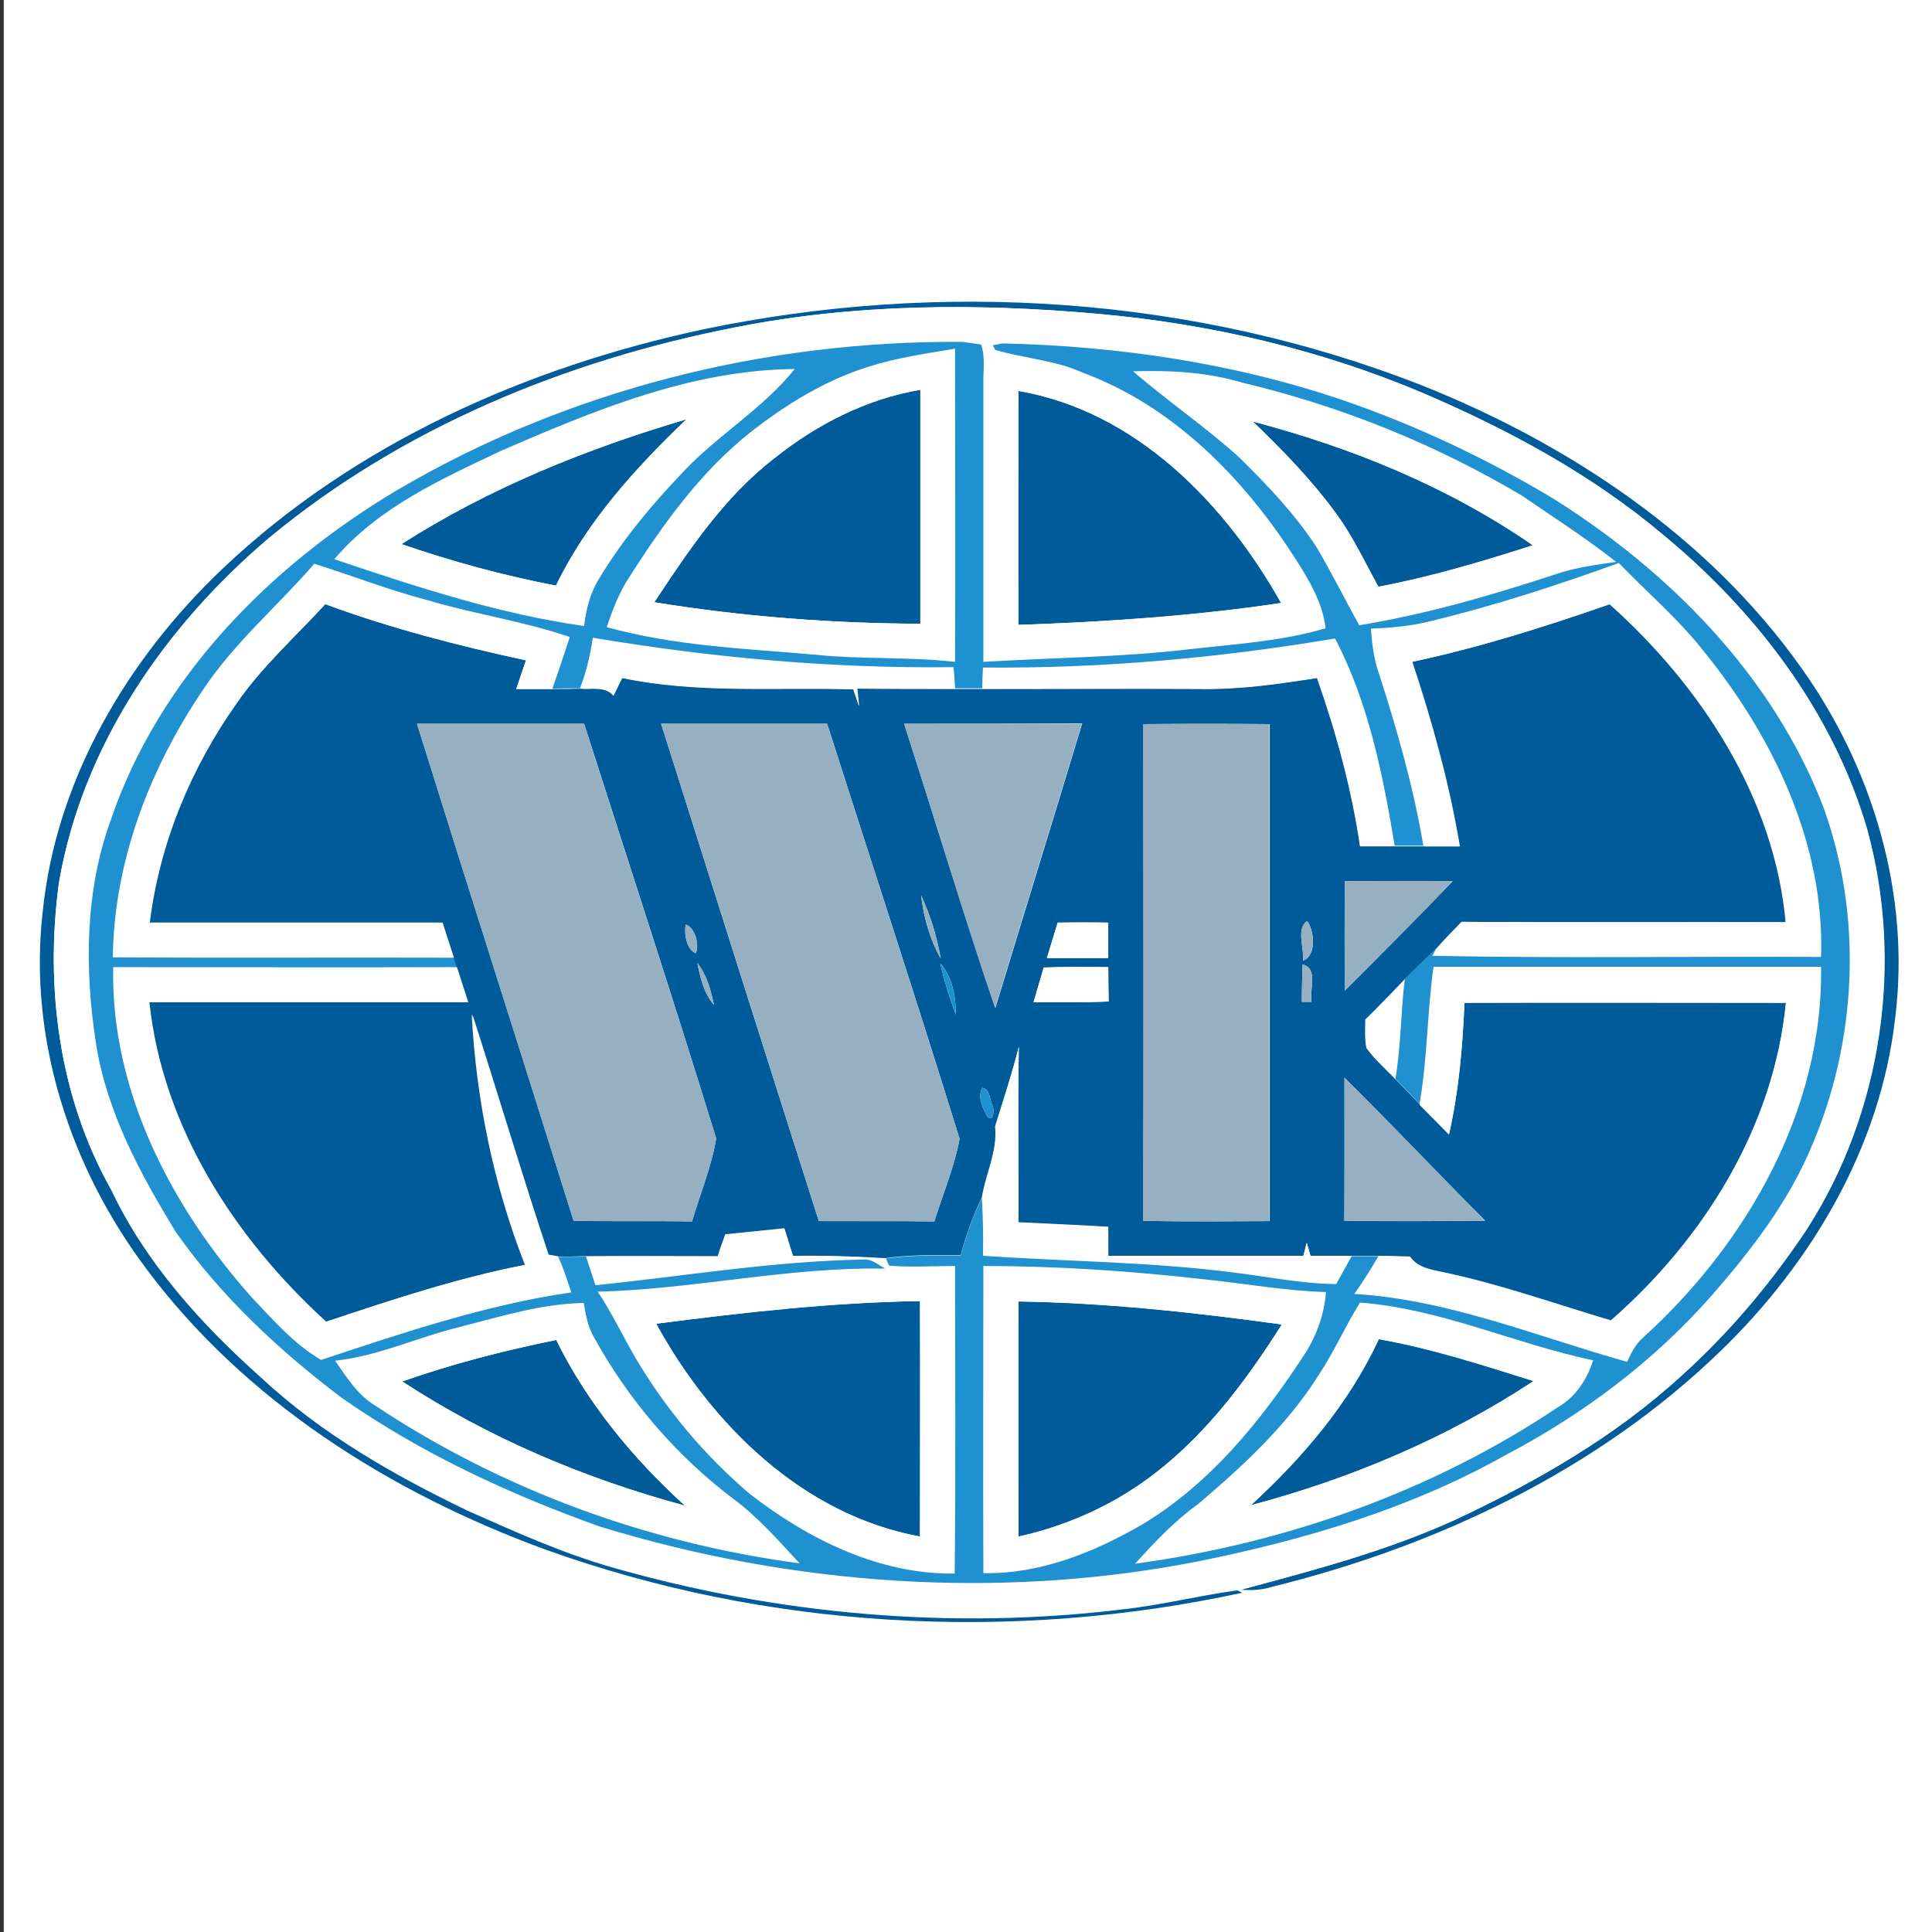<?xml version="1.0" encoding="utf-8"?>
<!-- Generator: Adobe Illustrator 21.0.2, SVG Export Plug-In . SVG Version: 6.00 Build 0)  -->
<svg version="1.1" id="Layer_1" xmlns="http://www.w3.org/2000/svg" xmlns:xlink="http://www.w3.org/1999/xlink" x="0px" y="0px"
	 viewBox="0 0 512 512" style="enable-background:new 0 0 512 512;" xml:space="preserve">
<rect x="0" y="0" width="512" height="512" fill="#333333" stroke="none"/>
<style type="text/css">
	.st0{fill:#FFFFFF;}
	.st1{fill:#005B9B;}
	.st2{fill:#1F91D0;}
	.st3{fill:#97B0C1;}
</style>
<g id="Layer_1_1_">
	<rect x="1" class="st0" width="512" height="512"/>
</g>
<g id="Layer_2">
	<g id="_x23_005b9bff">
		<path class="st1" d="M186.3,87.3c63-13.2,130.1-8.8,190.2,14.7c39.2,15.6,76.1,40.1,100.8,74.9c19.1,26.7,29.1,60.4,24.9,93.2
			c-3.9,33.8-22,64.5-46.2,87.9c-32.7,31.7-75.3,51.8-119.2,62.6c-2.6,0.8-5.3,0.9-8,0.7c19.3-5.2,38.8-10.3,57.1-18.7
			c21.3-10,42-21.8,59.4-37.8c12.8-11.5,24-24.8,33.5-39.1c19.9-31,25.7-70.6,15.9-106.1c-9.1-31-29.5-57.8-54.3-78.1
			c-18.9-15.9-40.8-27.7-63.5-37.4c-27.2-11.5-56.3-18.3-85.7-20.9c-32.2-2.9-64.9-2.7-96.6,3.6c-44.6,8.7-88.2,26.6-123.4,55.8
			C43.6,166,21.7,197.9,15.6,234c-3.7,27.6,0,56.8,13.9,81.2c9.2,19.4,23.8,35.5,39.7,49.7c16,14.8,35,25.8,54.6,35.2
			c12.6,5.5,25.2,11.3,38.5,15.1c43.7,12.5,90,16.6,135.2,11.1c10.1-1.1,20-3.5,30.1-5c0.4,0.2,1.2,0.6,1.6,0.8
			c-61,13.2-125.9,9.7-184.8-11.5c-40.9-15-79.6-39.3-105.8-74.6c-20-26.7-31.1-60.7-27.3-94.2c3.5-35.1,22.4-67.1,47.7-91.1
			C93.9,117.6,139.5,97.3,186.3,87.3z"/>
		<path class="st1" d="M205.4,121.3c11.2-8.9,24.3-15.6,38.5-18c0,20.6,0,41.3,0,62c-23.6-0.1-47.2-1.9-70.5-5.7
			C182.6,145.7,192,131.6,205.4,121.3z"/>
		<path class="st1" d="M269.9,103.6c31,5.3,54.8,29.7,69.6,56.2c-23.1,3.5-46.3,5-69.6,5.8C269.8,145,269.9,124.3,269.9,103.6z"/>
		<path class="st1" d="M106.4,144.2c23.2-14.9,49.1-25.3,75.6-33.1c-13.5,12.9-26.4,27.1-34.6,44.1
			C133.5,152.6,119.8,148.8,106.4,144.2z"/>
		<path class="st1" d="M332,111.7c26.2,6.9,51.8,17.3,74.2,32.8c-13.4,4.3-27,8.3-40.9,11c-3.7-6.6-6.9-13.6-11.5-19.8
			C347.4,127,339.8,119.2,332,111.7z"/>
		<path class="st1" d="M86.2,160.1c17.3,6.4,35.2,11,53.2,14.9c-0.9,2.5-1.7,5-2.6,7.6c3.3,0,6.5,0,9.8,0c2.4,0,4.8,0,7.3-0.1
			c2.9,0.3,6.6-0.7,8.7,1.9c0.8-1.6,1.5-3.1,2.3-4.7c20.2,4.2,40.9,2.4,61.3,3c0.5,1.5,1,3,1.5,4.5c-0.1-1.2-0.4-3.6-0.5-4.7
			c8.7,0.1,17.4,0.1,26.1,0.1c2.4,0,4.8,0,7.2,0c19.2,0,38.3-0.1,57.5,0c10.4,0.2,20.8-1.3,31-2.9c5.1,14.5,9.2,29.4,11.4,44.6
			c3.1,0,6.2,0,9.3,0c2.5,0,5,0,7.6,0c3.1,0,6.3,0,9.4,0c-2.8-16.6-7.3-32.9-12.6-48.9c17.8-3.8,35.2-9.3,52.4-15.3
			c24.3,21.7,43.7,51.3,46.7,84.3c-28.6,0-57.3,0.1-85.9-0.1c-2.2,2.3-4.5,4.6-6.6,7c-2.7,2.8-5.7,5.4-8.4,8.2
			c-3.5,3.6-6.9,7.2-10.5,10.7c0,2.5-0.2,5,0.3,7.5c2.2,3.1,5.1,5.6,7.7,8.3c2.2,2.2,4.3,4.4,6.4,6.6c2.6,2.7,5.2,5.3,7.8,7.9
			c2.6-11.5,3.6-23.2,4.1-34.9c28.4-0.1,56.8,0,85.2,0c-3.2,33-21.8,62.8-46.4,84.3c-14.5-4.3-28.8-9.4-43.6-12.6
			c-3.5-0.8-7.4-1.1-9.6-4.3c-2.8-0.1-5.5-0.2-8.3-0.2c-2.4,0-4.8,0-7.1,0c-3.7,0-7.3,0-11,0c-0.3-0.9-0.8-2.6-1-3.5
			c-0.2,0.9-0.7,2.6-0.9,3.5c-17.2,0-34.4,0-51.7,0c0-2.6,0-5.1,0-7.7c-7.9-0.5-15.9-0.8-23.8-1.2c0.1-15.5-0.2-31,0.1-46.5
			c-1.8,7.1-4.1,14-6.3,21.1c0.7,6.5-2.5,12.5-3.5,18.8c-2.3,4.9-4.2,10-5.6,15.3c-6.6,0-13.3-0.1-19.8,0.8H234
			c-8-0.5-15.9-0.7-23.9-0.6c-0.8-2.4-1.5-4.9-2.3-7.3c-5.2,0.5-10.4,1.1-15.6,1.6c-0.7,1.9-1.4,3.8-2,5.8c-11.6,0-23.3-0.1-34.9,0
			c-2.5,0-4.9,0.2-7.4,0.1c-0.7-0.1-2-0.4-2.7-0.5c-7-21.1-13.5-42.5-20.2-63.7c1.2,22.7,5.8,45.2,14.1,66.4
			c-18,3.5-35.4,9.3-52.8,15.1c-24.3-22-43.4-51.6-46.9-84.7c28.2,0,56.3,0,84.5,0c-1-3.1-2-6.2-3-9.3l-0.8-2.5c-1-3.1-2-6.2-3-9.3
			c-25.9,0-51.7,0-77.6,0c2.6-20.9,10.9-41,23.1-58.2C69.5,176.6,78.3,168.7,86.2,160.1 M110.5,191.8
			c13.7,43.9,27.8,87.8,41.5,131.7c10.5,0.2,21,0,31.4,0.2c2.1-7.3,5.1-14.4,6.4-22c-11.3-36.7-23.3-73.3-35-109.9
			C140,191.8,125.2,191.8,110.5,191.8 M175.2,191.8c13.9,44,27.8,87.9,41.8,131.8c10.2,0,20.4-0.1,30.6,0.1
			c2.3-7.3,5.3-14.4,6.7-21.9c-11.4-36.8-23.4-73.4-35.1-110C204.5,191.8,189.9,191.8,175.2,191.8 M239.6,191.8
			c8.1,25.1,15.7,50.4,24.2,75.3c7.6-25.1,15.4-50.2,23-75.4C271,191.8,255.3,191.8,239.6,191.8 M303,191.9c0,43.9,0.1,87.7,0,131.6
			c11.2,0.3,22.3,0.1,33.5,0.1c0-43.9,0-87.8,0-131.7C325.2,191.8,314.1,191.8,303,191.9 M356.4,233.5c0,9.7,0,19.3,0,29
			c9.6-9.6,19.2-19.2,28.6-29C375.4,233.5,365.9,233.5,356.4,233.5 M244.1,237.3c0.7,5.8,2.3,11.6,5.2,16.7
			C248.3,248.3,246.6,242.6,244.1,237.3 M181.7,245c-0.4,2.4,0.2,6.7,2.7,7.6C185.4,250.2,184.1,245.7,181.7,245 M280.3,244.5
			c-1,3.1-1.9,6.3-2.9,9.4c5.4,0,10.8,0,16.2,0c0-3.1,0-6.3,0-9.4C289.2,244.4,284.8,244.4,280.3,244.5 M345.3,254.6
			c3.8-1.4,2.9-8.3,1.1-10.5C343.4,246.1,345.7,251.3,345.3,254.6 M184.8,255.2c0.8,3.9,1.7,8,4.4,11.1
			C188.4,262.4,187.3,258.4,184.8,255.2 M249.2,255.3c1,4.7,2.5,9.2,4.1,13.6C253.3,264,252.4,259,249.2,255.3 M276.6,256.4
			c-0.9,3.1-1.8,6.1-2.7,9.2c6.6,0,13.3,0.1,19.9-0.2c-0.1-3-0.1-6.1-0.1-9.1C288,256.2,282.3,256.2,276.6,256.4 M345.2,255.6
			c-0.1,3.3-0.2,6.6-0.2,9.9c0.7,0,2,0,2.6,0C346.9,262.3,349.5,256.7,345.2,255.6 M356.3,285.6c0,12.6,0,25.3,0,37.9
			c12.4,0.2,24.8,0.1,37.3,0C381.1,311,368.9,298.1,356.3,285.6 M260.3,288.3c-1.3,2.4,0.1,5.3,1.3,7.5c1.7,2,2-1.9,1.4-2.8
			C262.3,291.5,262.3,288.4,260.3,288.3z"/>
		<path class="st1" d="M173.9,350.8c23.2-3,46.5-5.7,69.9-6c0.1,20.8,0,41.6,0,62.4C212.8,401.5,188.6,377.7,173.9,350.8z"/>
		<path class="st1" d="M269.9,407.2c0-20.8,0-41.5,0-62.3c23.4,0.3,46.7,2.9,69.8,6.1c-10,15.8-21.6,31.2-37.1,42
			C292.8,399.8,281.6,404.6,269.9,407.2z"/>
		<path class="st1" d="M106.6,366.1c13.3-4.7,27-8.2,40.8-11c8.3,16.8,20.3,31.3,34.1,43.9C155.1,391.9,129.6,381.1,106.6,366.1z"/>
		<path class="st1" d="M365.4,354.9c14,2.4,27.5,6.8,41,11.1c-22.9,15.1-48.5,25.9-74.9,32.9C345.2,386.3,357.5,372,365.4,354.9z"/>
	</g>
	<g id="_x23_ffffffff">
		<path class="st0" d="M194.7,86.8c31.8-6.4,64.5-6.5,96.6-3.6c29.4,2.7,58.5,9.4,85.7,20.9c22.6,9.7,44.6,21.5,63.5,37.4
			c24.8,20.4,45.2,47.1,54.3,78.1c9.8,35.5,4,75.1-15.9,106.1c-9.5,14.3-20.7,27.6-33.5,39.1c-17.5,15.9-38.1,27.8-59.4,37.8
			c-18.3,8.4-37.7,13.5-57.1,18.7l-1.3,0.2c-10.1,1.4-20,3.9-30.1,5c-45.2,5.5-91.5,1.4-135.2-11.1c-13.3-3.8-25.9-9.5-38.5-15.1
			c-19.5-9.4-38.6-20.3-54.6-35.2c-15.9-14.2-30.5-30.3-39.7-49.7c-13.8-24.5-17.6-53.6-13.9-81.2c6.1-36.2,27.9-68.1,55.7-91.4
			C106.5,113.4,150.1,95.6,194.7,86.8 M105.4,129.8c-33.7,19.9-63.2,49.7-76,87.4c-6.9,18.9-6.9,39.4-4,59.1
			c2.8,18.2,11.6,34.7,21.2,50.2c12,17,27.4,31.4,43.9,43.9c20.9,14.6,44.3,25.5,68.3,34.1c51.1,15.8,106.1,19.6,158.6,9.3
			c28.3-5.6,56.3-14,81.6-28.2c20.6-10.8,39.5-25,54.9-42.6c10.2-11.7,19.8-24.2,25.9-38.5c12.4-28.4,14.1-61.7,3.3-90.9
			c-13.2-34.5-40.3-61.9-71.2-81.3c-17.6-10.6-36.2-19.5-55.6-26.1c-29.2-10-60-14.5-90.8-15.2c-0.6,0.1-1.8,0.3-2.4,0.5
			c0.1,0.3,0.4,0.9,0.6,1.2c7.6,2.4,15.7,2.7,23.1,6c23.9,8.8,42.6,27.9,56.2,48.9c3.7,5.8,7.5,11.9,8.3,18.9
			c-11.9,3.5-24.3,4.2-36.5,5.6c-18,2.1-36.2,2.2-54.2,3.3c0-24.4,0-48.8,0-73.2c-0.1-3.6,0.5-7.4-0.6-10.9
			c-1.2-0.2-3.6-0.5-4.8-0.7C203,90.2,150.5,103.4,105.4,129.8 M269.9,103.6c0,20.7-0.1,41.3,0,62c23.3-0.8,46.5-2.4,69.6-5.8
			C324.6,133.3,300.9,108.9,269.9,103.6z"/>
		<path class="st0" d="M230.1,97.2c7.5-2.4,15.3-3.6,23-4.8c0,27.7,0,55.3,0,83c-12.3-1.4-24.7-0.6-37-1.9
			c-18.5-1.6-37.4-2.3-55.3-7.3c1.5-4.5,3.2-9,5.8-13c9-14.1,18.9-28,32.1-38.5C208.2,107.3,218.6,100.8,230.1,97.2 M205.4,121.3
			c-13.4,10.2-22.8,24.4-32,38.3c23.3,3.8,46.9,5.6,70.5,5.7c0-20.6,0-41.3,0-62C229.7,105.7,216.5,112.4,205.4,121.3z"/>
		<path class="st0" d="M132.7,119.5c24.7-10.7,50.5-21.5,77.9-21.6c-8.5,10.5-20.4,17.4-29.6,27.3c-8.2,8.7-16,17.9-22.2,28.2
			c-2.4,3.8-3.4,8.2-4,12.6c-22.7-3.3-44.5-10.5-66.2-17.7C100.2,134.5,116.9,127,132.7,119.5 M106.4,144.2
			c13.4,4.6,27.1,8.3,40.9,11c8.2-17,21.1-31.2,34.6-44.1C155.6,118.9,129.7,129.3,106.4,144.2z"/>
		<path class="st0" d="M300.3,98.4c9.7-0.4,19.6,0.2,28.9,3c26,6.2,51.2,16.2,74.2,30c8.4,5.7,17,11.2,24.9,17.5
			c-5.4,0.8-10.9,1.6-16.1,3.3c-17,5.6-34.3,10.6-52,13.5c-3.8-6.9-7.3-13.9-11.3-20.7c-5.7-8.7-12.9-16.3-20.3-23.6
			C319.7,113.2,309.5,106.4,300.3,98.4 M332,111.7c7.8,7.5,15.4,15.3,21.8,24c4.6,6.1,7.8,13.1,11.5,19.8c13.9-2.6,27.5-6.6,40.9-11
			C383.8,129,358.2,118.6,332,111.7z"/>
		<path class="st0" d="M83.3,149.4c10.2,3.2,20.1,7.1,30.4,9.8c12.4,3.7,25.3,5.5,37.5,9.7c-1.5,4.6-3,9.1-4.6,13.7
			c-3.3,0-6.5,0-9.8,0c0.9-2.5,1.7-5.1,2.6-7.6c-18-3.9-35.9-8.5-53.2-14.9c-7.9,8.6-16.7,16.5-23.4,26.2
			c-12.2,17.2-20.5,37.2-23.1,58.2c25.9,0,51.7,0,77.6,0c1,3.1,2,6.2,3,9.3c-30.1-0.1-60.2,0.1-90.3-0.1
			c0.2-25.3,9.6-49.8,23.7-70.6C61.9,170.5,73.5,160.6,83.3,149.4z"/>
		<path class="st0" d="M379.4,164.7c16.9-4.1,33.4-9.5,49.8-15.4c7.5,7.8,15.9,14.9,22.6,23.5c18.4,22.8,32,51.1,31,80.9
			c-34.3-0.2-68.7,0.4-103-0.3l1.1-2.1c2.2-2.4,4.4-4.7,6.6-7c28.6,0.2,57.3,0,85.9,0.1c-3.1-33.1-22.4-62.6-46.7-84.3
			c-17.2,6-34.6,11.5-52.4,15.3c5.3,16,9.8,32.2,12.6,48.9c-3.1,0-6.3,0-9.4,0c-2.7-15.4-7-30.5-11.7-45.4c-1.4-3.9-1.9-8-2.2-12.1
			C368.8,166.5,374.2,166,379.4,164.7z"/>
		<path class="st0" d="M153.8,182.5c1.7-4.3,2.7-8.8,3.4-13.4c31.6,5.3,63.6,8.3,95.6,7.8c0.2,1.9,0.3,3.7,0.4,5.6
			c-8.7,0-17.4,0-26.1-0.1c0.1,1.2,0.4,3.6,0.5,4.7c-0.5-1.5-1-3-1.5-4.5c-20.5-0.6-41.2,1.2-61.3-3c-0.8,1.6-1.6,3.1-2.3,4.7
			C160.4,181.7,156.8,182.7,153.8,182.5z"/>
		<path class="st0" d="M260.7,177c31.3,0.3,62.5-2.5,93.3-7.7c8.8,17,12.7,36.1,15.8,54.9c-3.1,0-6.2,0-9.3,0
			c-2.3-15.2-6.3-30.1-11.4-44.6c-10.3,1.6-20.6,3.1-31,2.9c-19.2-0.1-38.3,0.1-57.5,0C260.6,180.7,260.6,178.9,260.7,177z"/>
		<path class="st0" d="M280.3,244.5c4.4,0,8.9,0,13.4,0c0,3.1,0,6.3,0,9.4c-5.4,0-10.8,0-16.2,0
			C278.4,250.7,279.4,247.6,280.3,244.5z"/>
		<path class="st0" d="M30.1,256.3c30.3,0,60.6,0,91,0c1,3.1,2,6.2,3,9.3c-28.2,0-56.3,0-84.5,0c3.5,33.1,22.7,62.7,46.9,84.7
			c17.3-5.8,34.8-11.6,52.8-15.1c-8.4-21.2-12.9-43.7-14.1-66.4c6.8,21.2,13.2,42.6,20.2,63.7c0.7,0.1,2.1,0.4,2.7,0.5
			c1.5,3,2.4,6.2,3.5,9.4c-22.7,3.3-44.5,10.7-66.3,17.9c-7.2-4.2-12.7-10.6-18.4-16.6C45.5,319.9,29.4,289,30.1,256.3z"/>
		<path class="st0" d="M276.6,256.4c5.7-0.2,11.4-0.1,17.1-0.1c0,3,0.1,6.1,0.1,9.1c-6.6,0.3-13.3,0.2-19.9,0.2
			C274.8,262.5,275.7,259.5,276.6,256.4z"/>
		<path class="st0" d="M380,256.3c34.2,0,68.5,0,102.7,0c0.6,37.9-19.7,73.4-47.2,98.3c-2,1.7-3.1,4.1-4.2,6.4
			c-23.9-6.7-47.3-16.5-72.3-18c2.2-3.3,4.4-6.6,6.4-10c2.7,0,5.5,0.1,8.3,0.2c2.2,3.2,6.2,3.4,9.6,4.3c14.8,3.1,29.1,8.2,43.6,12.6
			c24.6-21.5,43.2-51.3,46.4-84.3c-28.4,0-56.8-0.1-85.2,0c-0.5,11.7-1.5,23.5-4.1,34.9c-2.6-2.6-5.2-5.3-7.8-7.9
			C378.4,280.6,378.3,268.4,380,256.3z"/>
		<path class="st0" d="M361.9,270.2c3.6-3.5,7-7.1,10.5-10.7c-1.2,8.8-1,17.7-2.5,26.5c-2.6-2.7-5.5-5.2-7.7-8.3
			C361.7,275.2,361.9,272.7,361.9,270.2z"/>
		<path class="st0" d="M270,277.5c-0.3,15.5-0.1,31-0.1,46.5c7.9,0.4,15.9,0.8,23.8,1.2c0,2.6,0,5.1,0,7.7c17.2,0,34.4,0,51.7,0
			c0.2-0.9,0.7-2.6,0.9-3.5c0.3,0.9,0.8,2.6,1,3.5c3.7,0,7.3,0,11,0c-1.4,2.5-2.7,4.9-4.1,7.4c-9.2-0.1-18.3-2.1-27.4-3.1
			c-22-2.8-44.2-2.9-66.2-4.4c0.1-5.1,0-10.2-0.3-15.4c1-6.3,4.2-12.3,3.5-18.8C265.9,291.6,268.2,284.6,270,277.5z"/>
		<path class="st0" d="M192.3,327.2c5.2-0.5,10.4-1.1,15.6-1.6c0.8,2.4,1.5,4.9,2.3,7.3c8-0.1,15.9,0.1,23.9,0.6h0.8
			c0.2,0.5,0.6,1.4,0.8,1.9c5.8,0.5,11.7,0.1,17.5,0.1c-0.1,27.2,0.2,54.3-0.1,81.5c-20,0.3-38.8-9.1-54.3-21.1
			c-12-10.2-22.2-22.3-30.2-35.9c-3.4-5.9-6.3-12.1-10.1-17.7c25.5-0.6,50.6-6.6,76.2-6.1c-1.9-1-3.6-2.7-5.9-2.4
			c-23.8,0.4-47.3,4.4-70.9,6.8c-0.8-2.5-1.7-5.1-2.5-7.6c11.6-0.1,23.3,0,34.9,0C190.9,331,191.6,329.1,192.3,327.2 M173.9,350.8
			c14.7,26.8,38.9,50.7,69.9,56.4c0-20.8,0.1-41.6,0-62.4C220.4,345.2,197.1,347.8,173.9,350.8z"/>
		<path class="st0" d="M260.6,416.9c-0.1-27.2,0-54.3,0-81.4c19.5,0,38.9,1.2,58.2,3.5c10.8,1.1,21.6,3.1,32.6,3.4
			c-0.4,6.4-2.8,12.4-6.4,17.6c-11.3,17.1-24.6,33.4-42.3,44C290,411.4,275.6,417.2,260.6,416.9 M269.9,407.2
			c11.7-2.5,22.9-7.3,32.7-14.2c15.5-10.8,27.1-26.2,37.1-42c-23.2-3.2-46.4-5.7-69.8-6.1C269.8,365.6,269.9,386.4,269.9,407.2z"/>
		<path class="st0" d="M121.7,351.7c10.9-2.8,21.8-6.1,33.1-6.4c0.6,3,1,6,2.5,8.7c9,16.8,21.7,31.6,37,43.1
			c6.6,4.9,12.1,11.2,17.7,17.2c-39.9-5.3-78.8-19.4-112.3-41.7c-4.8-2.8-7.7-7.5-10.8-12C100.2,359.3,110.7,354.3,121.7,351.7
			 M106.6,366.1c22.9,15,48.5,25.8,74.9,32.9c-13.8-12.5-25.8-27.1-34.1-43.9C133.7,357.9,120,361.4,106.6,366.1z"/>
		<path class="st0" d="M349.4,364.5c4.1-6.1,7.1-13,11-19.3c21.4,1.6,41.1,10.9,61.8,15.3c-1.6,5.1-4.6,9.7-9.3,12.4
			c-33.4,22.4-72.3,36.1-112.1,41.5c5.1-5.7,10.4-11.3,16.7-15.8C329.4,388.5,341,377.7,349.4,364.5 M365.4,354.9
			c-7.9,17-20.2,31.4-33.9,44c26.4-7,52-17.8,74.9-32.9C392.9,361.8,379.4,357.4,365.4,354.9z"/>
	</g>
	<g id="_x23_0192d9ff">
		<path class="st2" d="M105.4,129.8c45.1-26.5,97.6-39.6,149.8-39.2c1.2,0.2,3.6,0.5,4.8,0.7c1.2,3.5,0.5,7.2,0.6,10.9
			c0,24.4,0,48.8,0,73.2c18.1-1.1,36.2-1.2,54.2-3.3c12.2-1.4,24.7-2.1,36.5-5.6c-0.8-7-4.6-13.1-8.3-18.9
			c-13.6-21.1-32.3-40.1-56.2-48.9c-7.3-3.3-15.5-3.7-23.1-6c-0.1-0.3-0.4-0.9-0.6-1.2c0.6-0.1,1.8-0.3,2.4-0.5
			c30.8,0.7,61.6,5.2,90.8,15.2c19.4,6.7,38,15.5,55.6,26.1c30.8,19.4,57.9,46.9,71.2,81.3c10.7,29.2,9.1,62.5-3.3,90.9
			c-6.1,14.3-15.7,26.8-25.9,38.5c-15.4,17.6-34.3,31.8-54.9,42.6c-25.2,14.2-53.3,22.5-81.6,28.2c-52.5,10.3-107.5,6.4-158.6-9.3
			c-24-8.6-47.3-19.4-68.3-34.1c-16.5-12.5-32-26.9-43.9-43.9c-9.5-15.5-18.4-32-21.2-50.2c-3-19.6-2.9-40.2,4-59.1
			C42.2,179.6,71.7,149.8,105.4,129.8 M230.1,97.2c-11.5,3.6-22,10.1-31.4,17.5c-13.2,10.5-23.1,24.4-32.1,38.5
			c-2.6,4-4.3,8.5-5.8,13c18,5,36.8,5.7,55.3,7.3c12.3,1.3,24.7,0.5,37,1.9c0.1-27.7,0-55.3,0-83C245.4,93.7,237.6,94.8,230.1,97.2
			 M132.7,119.5c-15.8,7.5-32.5,15-44.1,28.7c21.7,7.3,43.5,14.5,66.2,17.7c0.5-4.4,1.6-8.8,4-12.6c6.2-10.3,13.9-19.5,22.2-28.2
			c9.2-9.8,21.1-16.7,29.6-27.3C183.2,98,157.4,108.8,132.7,119.5 M300.3,98.4c9.2,8,19.3,14.8,28.3,23c7.4,7.3,14.6,14.9,20.3,23.6
			c4,6.8,7.5,13.8,11.3,20.7c17.7-2.9,35-7.9,52-13.5c5.2-1.8,10.7-2.5,16.1-3.3c-8-6.3-16.6-11.8-24.9-17.5
			c-23-13.7-48.1-23.8-74.2-30C319.9,98.6,310.1,98.1,300.3,98.4 M83.3,149.4c-9.8,11.3-21.4,21.1-29.7,33.7
			c-14,20.8-23.4,45.3-23.7,70.6c30.1,0.2,60.2,0,90.3,0.1l0.8,2.5c-30.3,0.1-60.6,0-91,0c-0.7,32.7,15.4,63.6,36.7,87.5
			c5.7,6,11.2,12.4,18.4,16.6c21.7-7.2,43.6-14.6,66.3-17.9c-1.1-3.2-2-6.4-3.5-9.4c2.5,0,4.9-0.1,7.4-0.1c0.8,2.5,1.7,5.1,2.5,7.6
			c23.6-2.4,47.1-6.4,70.9-6.8c2.3-0.3,4,1.4,5.9,2.4c-25.6-0.5-50.7,5.5-76.2,6.1c3.8,5.7,6.7,11.9,10.1,17.7
			c8,13.5,18.2,25.7,30.2,35.9c15.5,12,34.3,21.4,54.3,21.1c0.3-27.2,0.1-54.3,0.1-81.5c-5.8,0-11.7,0.4-17.5-0.1
			c-0.2-0.5-0.6-1.4-0.8-1.9c6.6-0.9,13.2-0.8,19.8-0.8c1.4-5.3,3.3-10.4,5.6-15.3c0.3,5.1,0.4,10.2,0.3,15.4
			c22.1,1.5,44.3,1.6,66.2,4.4c9.1,1.1,18.2,3,27.4,3.1c1.4-2.5,2.7-4.9,4.1-7.4c2.4,0,4.7,0,7.1,0c-2,3.4-4.1,6.8-6.4,10
			c25,1.5,48.4,11.3,72.3,18c1.1-2.3,2.2-4.7,4.2-6.4c27.5-24.9,47.8-60.4,47.2-98.3c-34.2,0-68.5,0-102.7,0
			c-1.7,12.1-1.6,24.3-3.7,36.3c-2.1-2.2-4.3-4.4-6.4-6.6c1.5-8.8,1.4-17.7,2.5-26.5c2.7-2.8,5.6-5.5,8.4-8.2l-1.1,2.1
			c34.3,0.7,68.7,0.1,103,0.3c1-29.8-12.6-58.2-31-80.9c-6.7-8.6-15.1-15.7-22.6-23.5c-16.3,5.9-32.9,11.3-49.8,15.4
			c-5.2,1.3-10.5,1.8-15.9,2c0.3,4.1,0.8,8.2,2.2,12.1c4.8,14.9,9.1,30,11.7,45.4c-2.5,0-5.1,0-7.6,0c-3.1-18.7-6.9-37.9-15.8-54.9
			c-30.8,5.2-62.1,8-93.3,7.7c-0.1,1.8-0.2,3.7-0.2,5.5c-2.4,0-4.8,0-7.2,0c-0.1-1.9-0.2-3.7-0.4-5.6c-32,0.4-64-2.5-95.6-7.8
			c-0.7,4.6-1.7,9.1-3.4,13.4c-2.4,0-4.8,0-7.3,0.1c1.6-4.6,3.1-9.1,4.6-13.7c-12.3-4.2-25.1-6-37.5-9.7
			C103.4,156.5,93.5,152.6,83.3,149.4 M260.6,416.9c15,0.3,29.3-5.5,42.1-12.9c17.7-10.6,31.1-27,42.3-44c3.6-5.2,5.9-11.2,6.4-17.6
			c-10.9-0.3-21.7-2.3-32.6-3.4c-19.3-2.2-38.8-3.5-58.2-3.5C260.6,362.6,260.5,389.7,260.6,416.9 M121.7,351.7
			c-11.1,2.7-21.5,7.7-32.9,8.9c3.1,4.4,6,9.2,10.8,12c33.6,22.3,72.4,36.4,112.3,41.7c-5.6-6-11-12.3-17.7-17.2
			c-15.2-11.5-27.9-26.4-37-43.1c-1.5-2.7-2-5.8-2.5-8.7C143.5,345.5,132.6,348.9,121.7,351.7 M349.4,364.5
			c-8.4,13.3-20,24-31.9,34.1c-6.3,4.5-11.5,10.1-16.7,15.8c39.8-5.4,78.7-19.1,112.1-41.5c4.7-2.7,7.7-7.4,9.3-12.4
			c-20.8-4.4-40.5-13.7-61.8-15.3C356.5,351.5,353.5,358.3,349.4,364.5z"/>
		<path class="st2" d="M249.2,255.3c3.2,3.8,4.1,8.8,4.1,13.6C251.7,264.4,250.2,259.9,249.2,255.3z"/>
		<path class="st2" d="M260.3,288.3c2,0.1,2,3.3,2.7,4.7c0.6,0.9,0.3,4.8-1.4,2.8C260.4,293.6,259,290.6,260.3,288.3z"/>
	</g>
	<g id="_x23_96afc0ff">
		<path class="st3" d="M110.5,191.8c14.8,0,29.5,0,44.3,0c11.6,36.6,23.7,73.2,35,109.9c-1.2,7.5-4.2,14.7-6.4,22
			c-10.5-0.2-21,0.1-31.4-0.2C138.2,279.6,124.2,235.8,110.5,191.8z"/>
		<path class="st3" d="M175.2,191.8c14.7,0,29.3,0,44,0c11.7,36.7,23.7,73.3,35.1,110c-1.4,7.5-4.4,14.6-6.7,21.9
			c-10.2-0.1-20.4,0-30.6-0.1C203,279.7,189.2,235.8,175.2,191.8z"/>
		<path class="st3" d="M239.6,191.8c15.7,0,31.4,0,47.1,0c-7.6,25.1-15.4,50.2-23,75.4C255.2,242.2,247.7,216.9,239.6,191.8z"/>
		<path class="st3" d="M303,191.9c11.1-0.1,22.3-0.1,33.4,0c0,43.9,0,87.8,0,131.7c-11.2,0.1-22.3,0.2-33.5-0.1
			C303.1,279.6,303,235.7,303,191.9z"/>
		<path class="st3" d="M356.4,233.5c9.5,0,19-0.1,28.6,0c-9.4,9.8-18.9,19.4-28.6,29C356.3,252.9,356.3,243.2,356.4,233.5z"/>
		<path class="st3" d="M244.1,237.3c2.5,5.3,4.2,11,5.2,16.7C246.4,248.9,244.8,243.1,244.1,237.3z"/>
		<path class="st3" d="M181.7,245c2.5,0.8,3.7,5.2,2.7,7.6C181.9,251.7,181.3,247.4,181.7,245z"/>
		<path class="st3" d="M345.3,254.6c0.4-3.3-1.9-8.5,1.1-10.5C348.2,246.3,349.1,253.2,345.3,254.6z"/>
		<path class="st3" d="M184.8,255.2c2.5,3.2,3.6,7.2,4.4,11.1C186.5,263.2,185.6,259.1,184.8,255.2z"/>
		<path class="st3" d="M345.2,255.6c4.3,1.1,1.7,6.7,2.4,9.9c-0.7,0-2,0-2.6,0C345,262.2,345.1,258.9,345.2,255.6z"/>
		<path class="st3" d="M356.3,285.6c12.6,12.4,24.8,25.3,37.2,37.9c-12.4,0.1-24.8,0.1-37.3,0C356.4,310.9,356.3,298.3,356.3,285.6z
			"/>
	</g>
</g>
</svg>
